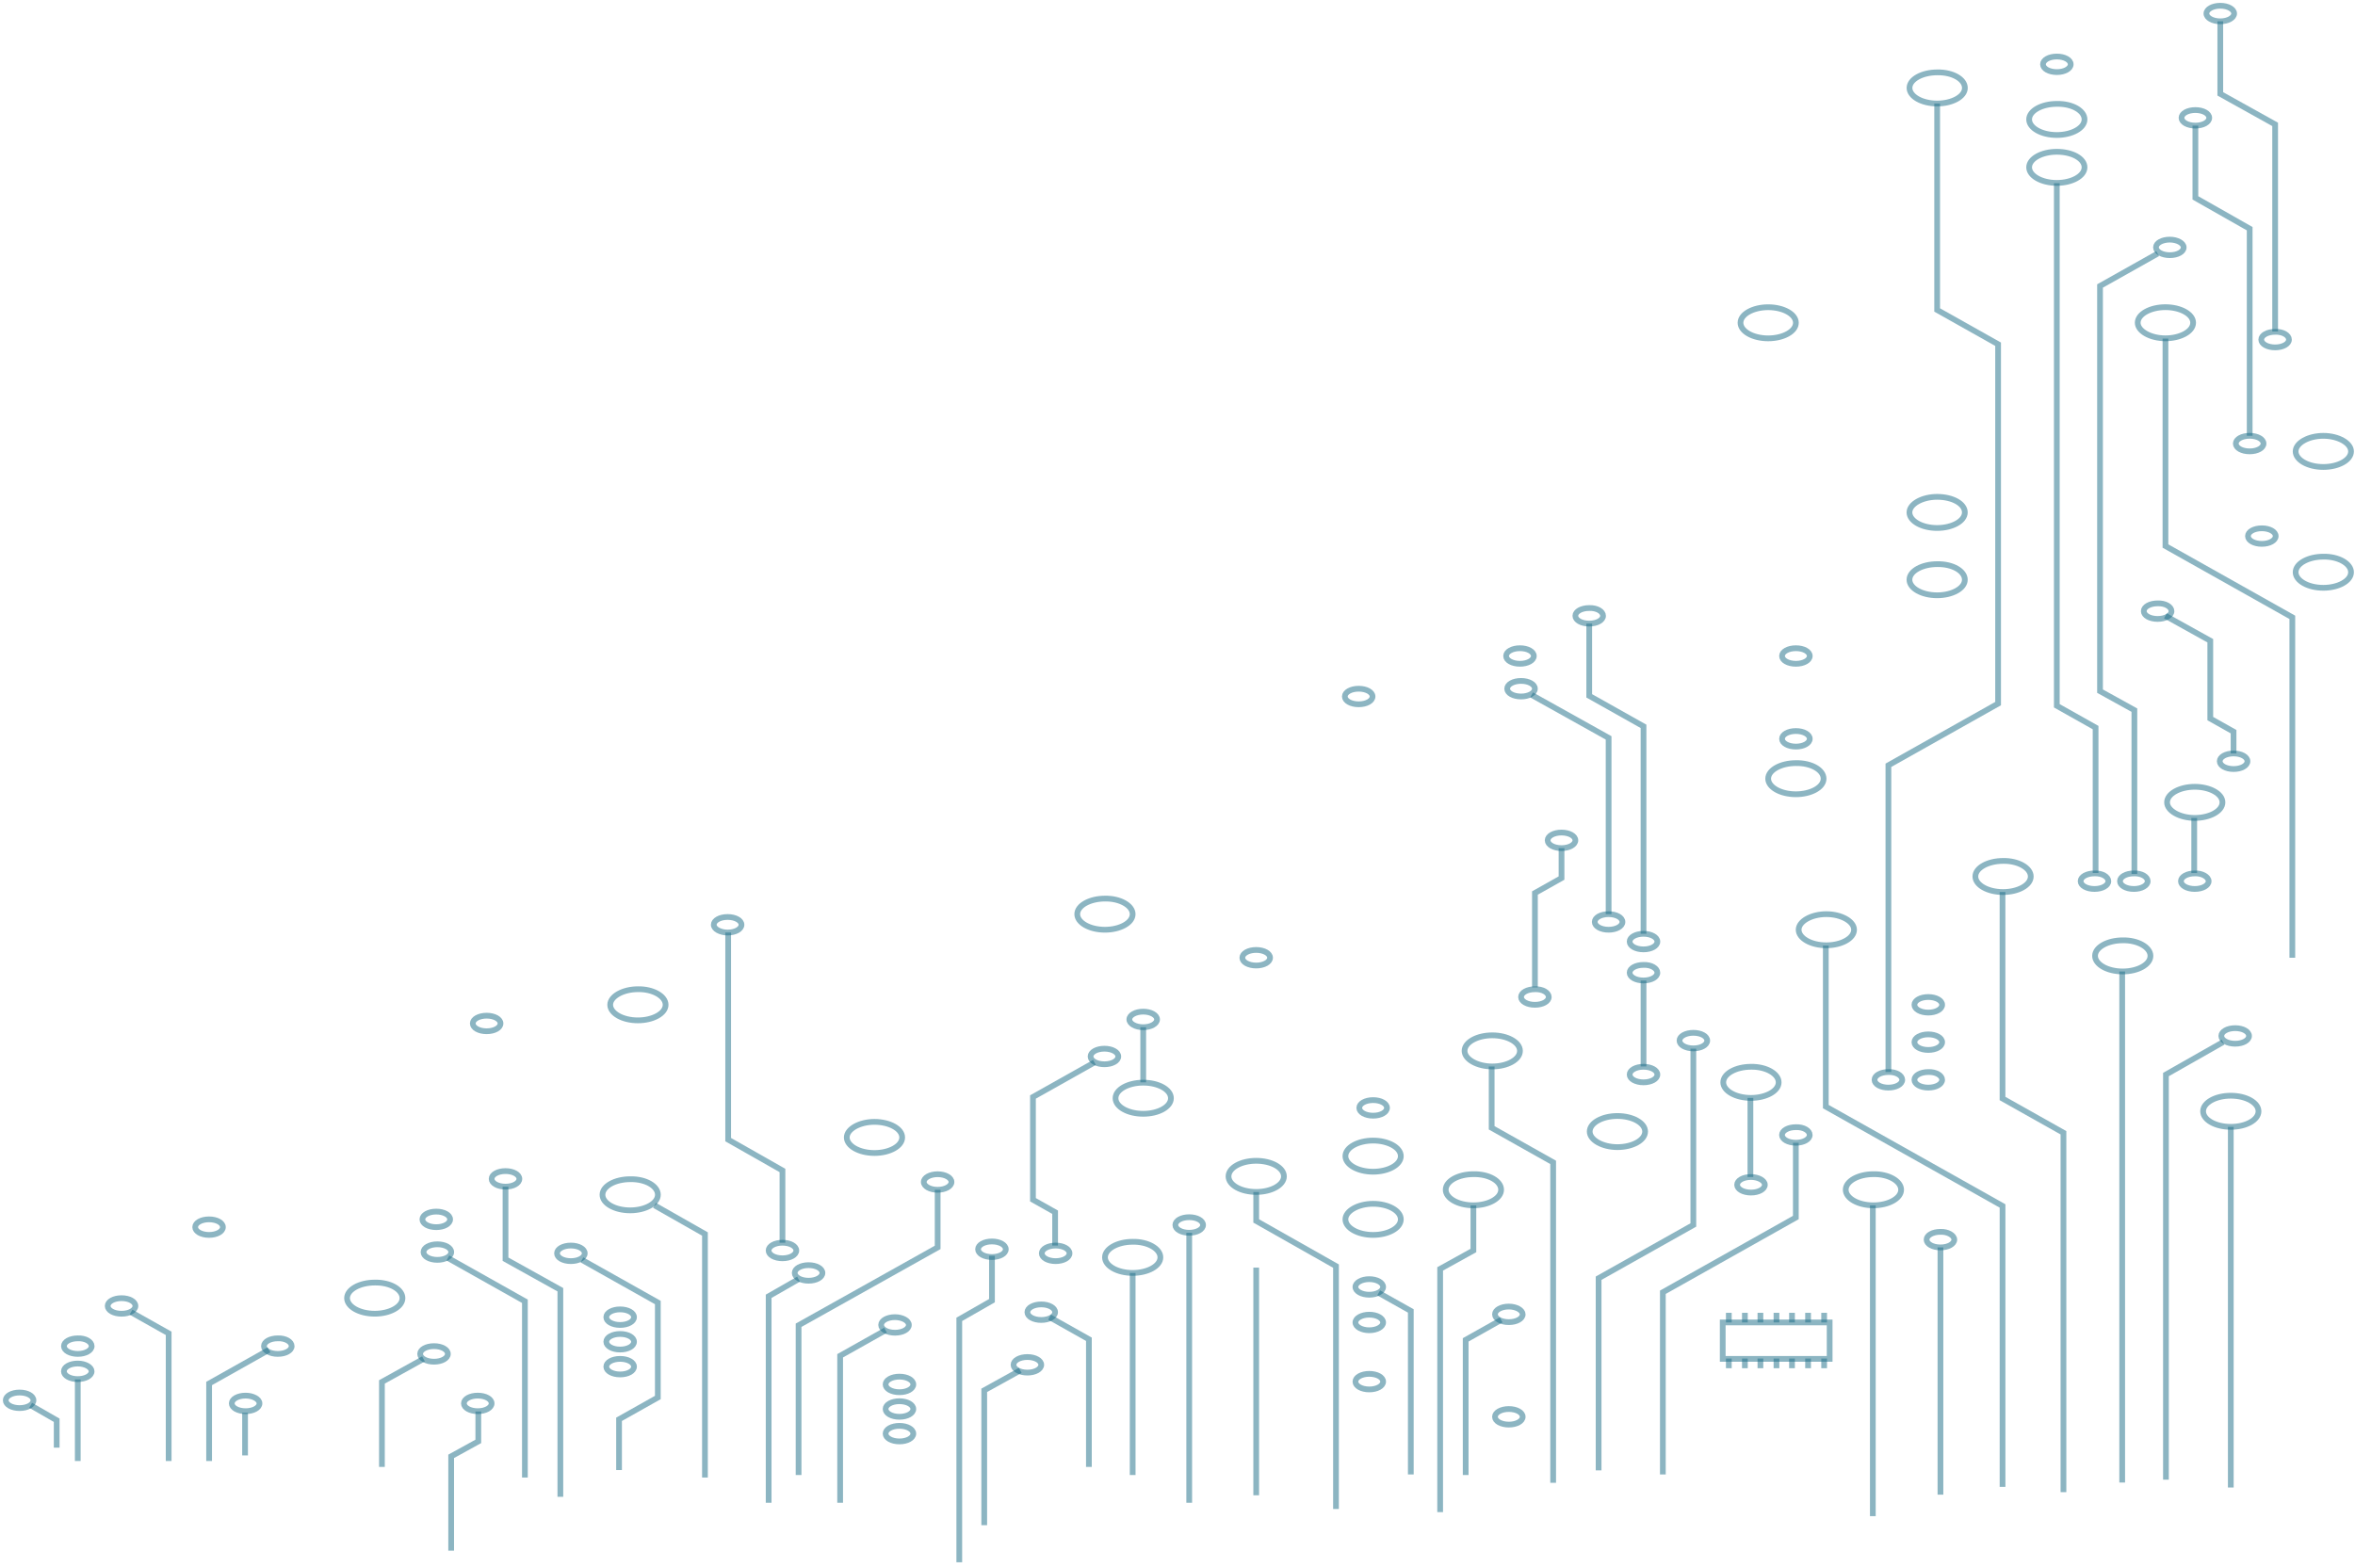 <svg width="410" height="273" viewBox="0 0 410 273" fill="none" xmlns="http://www.w3.org/2000/svg">
<path d="M348.637 258.929L348.637 210.011L317.867 192.71L317.867 164.672" stroke="#1B6C86" stroke-opacity="0.5" stroke-miterlimit="10"/>
<path d="M312.65 199.008L312.65 212.024C312.65 212.024 298.76 219.833 289.5 225.04L289.5 256.766" stroke="#1B6C86" stroke-opacity="0.5" stroke-miterlimit="10"/>
<path d="M326.055 209.906L326.055 264.031" stroke="#1B6C86" stroke-opacity="0.5" stroke-miterlimit="10"/>
<path d="M337.828 217.227L337.828 260.288" stroke="#1B6C86" stroke-opacity="0.5" stroke-miterlimit="10"/>
<path d="M294.807 182.625L294.807 213.321C294.807 213.321 286.222 218.148 278.313 222.595L278.313 256.057" stroke="#1B6C86" stroke-opacity="0.5" stroke-miterlimit="10"/>
<path d="M270.402 258.228L270.402 202.423L259.695 196.403L259.695 185.719" stroke="#1B6C86" stroke-opacity="0.5" stroke-miterlimit="10"/>
<path d="M256.514 209.906L256.514 217.77L250.727 220.97L250.727 263.326" stroke="#1B6C86" stroke-opacity="0.5" stroke-miterlimit="10"/>
<path d="M218.703 207.578L218.703 212.622L232.593 220.486L232.593 262.787" stroke="#1B6C86" stroke-opacity="0.5" stroke-miterlimit="10"/>
<path d="M218.703 260.394L218.703 220.75" stroke="#1B6C86" stroke-opacity="0.5" stroke-miterlimit="10"/>
<path d="M207.039 261.7L207.039 214.68" stroke="#1B6C86" stroke-opacity="0.5" stroke-miterlimit="10"/>
<path d="M322.786 161.907C322.786 163.425 320.568 164.619 317.964 164.619C315.263 164.619 313.141 163.371 313.141 161.907C313.141 160.443 315.359 159.195 317.964 159.195C320.568 159.195 322.786 160.443 322.786 161.907Z" stroke="#1B6C86" stroke-opacity="0.5" stroke-miterlimit="10"/>
<path d="M362.911 20.799C362.911 22.318 360.693 23.511 358.089 23.511C355.388 23.511 353.266 22.264 353.266 20.799C353.266 19.281 355.484 18.088 358.089 18.088C360.789 18.033 362.911 19.281 362.911 20.799Z" stroke="#1B6C86" stroke-opacity="0.5" stroke-miterlimit="10"/>
<path d="M409.31 99.651C409.31 101.169 407.091 102.363 404.487 102.363C401.786 102.363 399.664 101.115 399.664 99.651C399.664 98.132 401.883 96.939 404.487 96.939C407.091 96.885 409.31 98.132 409.31 99.651Z" stroke="#1B6C86" stroke-opacity="0.5" stroke-miterlimit="10"/>
<path d="M317.482 135.604C317.482 137.123 315.263 138.316 312.659 138.316C309.958 138.316 307.836 137.068 307.836 135.604C307.836 134.085 310.054 132.892 312.659 132.892C315.36 132.838 317.482 134.085 317.482 135.604Z" stroke="#1B6C86" stroke-opacity="0.5" stroke-miterlimit="10"/>
<path d="M115.88 174.979C115.88 176.498 113.662 177.691 111.057 177.691C108.356 177.691 106.234 176.443 106.234 174.979C106.234 173.515 108.453 172.267 111.057 172.267C113.662 172.213 115.88 173.46 115.88 174.979Z" stroke="#1B6C86" stroke-opacity="0.5" stroke-miterlimit="10"/>
<path d="M157.068 198.079C157.068 199.597 154.849 200.79 152.245 200.79C149.544 200.79 147.422 199.543 147.422 198.079C147.422 196.615 149.64 195.367 152.245 195.367C154.849 195.367 157.068 196.56 157.068 198.079Z" stroke="#1B6C86" stroke-opacity="0.5" stroke-miterlimit="10"/>
<path d="M309.661 188.487C309.661 190.005 307.443 191.198 304.839 191.198C302.138 191.198 300.016 189.951 300.016 188.487C300.016 186.968 302.234 185.775 304.839 185.775C307.443 185.721 309.661 186.968 309.661 188.487Z" stroke="#1B6C86" stroke-opacity="0.5" stroke-miterlimit="10"/>
<path d="M261.341 207.19C261.341 208.708 259.123 209.902 256.518 209.902C253.817 209.902 251.695 208.654 251.695 207.19C251.695 205.671 253.914 204.478 256.518 204.478C259.219 204.424 261.341 205.671 261.341 207.19Z" stroke="#1B6C86" stroke-opacity="0.5" stroke-miterlimit="10"/>
<path d="M218.706 207.572C221.369 207.572 223.529 206.358 223.529 204.86C223.529 203.362 221.369 202.148 218.706 202.148C216.042 202.148 213.883 203.362 213.883 204.86C213.883 206.358 216.042 207.572 218.706 207.572Z" stroke="#1B6C86" stroke-opacity="0.5" stroke-miterlimit="10"/>
<path d="M70.068 226.065C70.068 227.583 67.849 228.777 65.245 228.777C62.544 228.777 60.422 227.529 60.422 226.065C60.422 224.546 62.64 223.353 65.245 223.353C67.946 223.299 70.068 224.546 70.068 226.065Z" stroke="#1B6C86" stroke-opacity="0.5" stroke-miterlimit="10"/>
<path d="M342.075 89.235C342.075 90.754 339.857 91.947 337.253 91.947C334.552 91.947 332.43 90.699 332.43 89.235C332.43 87.771 334.648 86.523 337.253 86.523C339.953 86.523 342.075 87.717 342.075 89.235Z" stroke="#1B6C86" stroke-opacity="0.5" stroke-miterlimit="10"/>
<path d="M342.075 100.956C342.075 102.474 339.857 103.667 337.253 103.667C334.552 103.667 332.43 102.42 332.43 100.956C332.43 99.437 334.648 98.244 337.253 98.244C339.953 98.19 342.075 99.437 342.075 100.956Z" stroke="#1B6C86" stroke-opacity="0.5" stroke-miterlimit="10"/>
<path d="M312.661 56.212C312.661 57.73 310.443 58.923 307.839 58.923C305.138 58.923 303.016 57.676 303.016 56.212C303.016 54.693 305.234 53.5 307.839 53.5C310.443 53.5 312.661 54.693 312.661 56.212Z" stroke="#1B6C86" stroke-opacity="0.5" stroke-miterlimit="10"/>
<path d="M409.31 78.61C409.31 80.129 407.091 81.322 404.487 81.322C401.786 81.322 399.664 80.074 399.664 78.61C399.664 77.146 401.883 75.898 404.487 75.898C407.091 75.898 409.31 77.146 409.31 78.61Z" stroke="#1B6C86" stroke-opacity="0.5" stroke-miterlimit="10"/>
<path d="M243.88 212.344C243.88 213.863 241.662 215.056 239.057 215.056C236.356 215.056 234.234 213.809 234.234 212.344C234.234 210.88 236.453 209.633 239.057 209.633C241.662 209.633 243.88 210.826 243.88 212.344Z" stroke="#1B6C86" stroke-opacity="0.5" stroke-miterlimit="10"/>
<path d="M243.88 201.337C243.88 202.855 241.662 204.048 239.057 204.048C236.356 204.048 234.234 202.801 234.234 201.337C234.234 199.818 236.453 198.625 239.057 198.625C241.662 198.625 243.88 199.818 243.88 201.337Z" stroke="#1B6C86" stroke-opacity="0.5" stroke-miterlimit="10"/>
<path d="M202.021 218.963C202.021 220.482 199.802 221.675 197.198 221.675C194.497 221.675 192.375 220.428 192.375 218.963C192.375 217.445 194.594 216.252 197.198 216.252C199.802 216.197 202.021 217.445 202.021 218.963Z" stroke="#1B6C86" stroke-opacity="0.5" stroke-miterlimit="10"/>
<path d="M114.536 208.065C114.536 209.583 112.318 210.777 109.714 210.777C107.013 210.777 104.891 209.529 104.891 208.065C104.891 206.546 107.109 205.353 109.714 205.353C112.414 205.299 114.536 206.546 114.536 208.065Z" stroke="#1B6C86" stroke-opacity="0.5" stroke-miterlimit="10"/>
<path d="M197.193 159.198C197.193 160.716 194.974 161.909 192.37 161.909C189.669 161.909 187.547 160.662 187.547 159.198C187.547 157.679 189.765 156.486 192.37 156.486C194.974 156.432 197.193 157.679 197.193 159.198Z" stroke="#1B6C86" stroke-opacity="0.5" stroke-miterlimit="10"/>
<path d="M286.411 197.055C286.411 198.574 284.193 199.767 281.589 199.767C278.984 199.767 276.766 198.52 276.766 197.055C276.766 195.537 278.984 194.344 281.589 194.344C284.193 194.344 286.411 195.537 286.411 197.055Z" stroke="#1B6C86" stroke-opacity="0.5" stroke-miterlimit="10"/>
<path d="M386.927 139.727C386.927 141.246 384.708 142.439 382.104 142.439C379.5 142.439 377.281 141.192 377.281 139.727C377.281 138.209 379.5 137.016 382.104 137.016C384.708 137.016 386.927 138.209 386.927 139.727Z" stroke="#1B6C86" stroke-opacity="0.5" stroke-miterlimit="10"/>
<path d="M264.622 183.009C264.622 184.527 262.404 185.72 259.799 185.72C257.195 185.72 254.977 184.473 254.977 183.009C254.977 181.49 257.195 180.297 259.799 180.297C262.404 180.297 264.622 181.49 264.622 183.009Z" stroke="#1B6C86" stroke-opacity="0.5" stroke-miterlimit="10"/>
<path d="M330.982 207.19C330.982 208.708 328.763 209.902 326.159 209.902C323.458 209.902 321.336 208.654 321.336 207.19C321.336 205.671 323.554 204.478 326.159 204.478C328.763 204.424 330.982 205.671 330.982 207.19Z" stroke="#1B6C86" stroke-opacity="0.5" stroke-miterlimit="10"/>
<path d="M338.12 174.981C338.12 175.74 337.059 176.337 335.708 176.337C334.358 176.337 333.297 175.74 333.297 174.981C333.297 174.222 334.358 173.625 335.708 173.625C337.059 173.625 338.12 174.222 338.12 174.981Z" stroke="#1B6C86" stroke-opacity="0.5" stroke-miterlimit="10"/>
<path d="M360.503 11.2C360.503 11.959 359.442 12.555 358.091 12.555C356.741 12.555 355.68 11.959 355.68 11.2C355.68 10.44 356.741 9.844 358.091 9.844C359.442 9.844 360.503 10.44 360.503 11.2Z" stroke="#1B6C86" stroke-opacity="0.5" stroke-miterlimit="10"/>
<path d="M396.19 93.356C396.19 94.115 395.129 94.712 393.779 94.712C392.428 94.712 391.367 94.115 391.367 93.356C391.367 92.597 392.428 92 393.779 92C395.129 92 396.19 92.597 396.19 93.356Z" stroke="#1B6C86" stroke-opacity="0.5" stroke-miterlimit="10"/>
<path d="M315.073 128.661C315.073 129.42 314.012 130.016 312.661 130.016C311.311 130.016 310.25 129.42 310.25 128.661C310.25 127.901 311.311 127.305 312.661 127.305C314.012 127.305 315.073 127.901 315.073 128.661Z" stroke="#1B6C86" stroke-opacity="0.5" stroke-miterlimit="10"/>
<path d="M315.073 114.239C315.073 114.998 314.012 115.594 312.661 115.594C311.311 115.594 310.25 114.998 310.25 114.239C310.25 113.479 311.311 112.883 312.661 112.883C314.012 112.883 315.073 113.479 315.073 114.239Z" stroke="#1B6C86" stroke-opacity="0.5" stroke-miterlimit="10"/>
<path d="M221.112 166.786C221.112 167.545 220.051 168.141 218.701 168.141C217.35 168.141 216.289 167.545 216.289 166.786C216.289 166.026 217.35 165.43 218.701 165.43C220.051 165.43 221.112 166.026 221.112 166.786Z" stroke="#1B6C86" stroke-opacity="0.5" stroke-miterlimit="10"/>
<path d="M38.807 213.7C38.807 214.459 37.746 215.055 36.396 215.055C35.045 215.055 33.984 214.459 33.984 213.7C33.984 212.94 35.045 212.344 36.396 212.344C37.746 212.344 38.807 212.94 38.807 213.7Z" stroke="#1B6C86" stroke-opacity="0.5" stroke-miterlimit="10"/>
<path d="M87.135 178.231C87.135 178.99 86.074 179.587 84.724 179.587C83.374 179.587 82.312 178.99 82.312 178.231C82.312 177.472 83.374 176.875 84.724 176.875C86.074 176.875 87.135 177.472 87.135 178.231Z" stroke="#1B6C86" stroke-opacity="0.5" stroke-miterlimit="10"/>
<path d="M238.956 121.293C238.956 122.053 237.895 122.649 236.544 122.649C235.194 122.649 234.133 122.053 234.133 121.293C234.133 120.534 235.194 119.937 236.544 119.937C237.895 119.937 238.956 120.534 238.956 121.293Z" stroke="#1B6C86" stroke-opacity="0.5" stroke-miterlimit="10"/>
<path d="M378.049 106.429C378.049 107.189 376.988 107.785 375.638 107.785C374.288 107.785 373.227 107.189 373.227 106.429C373.227 105.67 374.288 105.073 375.638 105.073C376.988 105.019 378.049 105.67 378.049 106.429Z" stroke="#1B6C86" stroke-opacity="0.5" stroke-miterlimit="10"/>
<path d="M373.909 153.453C373.909 154.212 372.848 154.809 371.497 154.809C370.147 154.809 369.086 154.212 369.086 153.453C369.086 152.693 370.147 152.097 371.497 152.097C372.848 152.043 373.909 152.693 373.909 153.453Z" stroke="#1B6C86" stroke-opacity="0.5" stroke-miterlimit="10"/>
<path d="M367.057 153.453C367.057 154.212 365.996 154.809 364.646 154.809C363.295 154.809 362.234 154.212 362.234 153.453C362.234 152.693 363.295 152.097 364.646 152.097C365.996 152.043 367.057 152.693 367.057 153.453Z" stroke="#1B6C86" stroke-opacity="0.5" stroke-miterlimit="10"/>
<path d="M384.518 153.453C384.518 154.212 383.457 154.809 382.107 154.809C380.756 154.809 379.695 154.212 379.695 153.453C379.695 152.693 380.756 152.097 382.107 152.097C383.361 152.043 384.518 152.693 384.518 153.453Z" stroke="#1B6C86" stroke-opacity="0.5" stroke-miterlimit="10"/>
<path d="M297.221 181.215C297.221 181.974 296.16 182.571 294.81 182.571C293.459 182.571 292.398 181.974 292.398 181.215C292.398 180.456 293.459 179.859 294.81 179.859C296.16 179.859 297.221 180.456 297.221 181.215Z" stroke="#1B6C86" stroke-opacity="0.5" stroke-miterlimit="10"/>
<path d="M209.448 213.325C209.448 214.084 208.387 214.68 207.036 214.68C205.686 214.68 204.625 214.084 204.625 213.325C204.625 212.565 205.686 211.969 207.036 211.969C208.387 211.969 209.448 212.565 209.448 213.325Z" stroke="#1B6C86" stroke-opacity="0.5" stroke-miterlimit="10"/>
<path d="M175.104 217.551C175.104 218.31 174.043 218.907 172.693 218.907C171.342 218.907 170.281 218.31 170.281 217.551C170.281 216.792 171.342 216.195 172.693 216.195C174.043 216.195 175.104 216.792 175.104 217.551Z" stroke="#1B6C86" stroke-opacity="0.5" stroke-miterlimit="10"/>
<path d="M143.182 221.676C143.182 222.435 142.121 223.032 140.771 223.032C139.42 223.032 138.359 222.435 138.359 221.676C138.359 220.917 139.42 220.32 140.771 220.32C142.121 220.32 143.182 220.917 143.182 221.676Z" stroke="#1B6C86" stroke-opacity="0.5" stroke-miterlimit="10"/>
<path d="M77.971 235.778C77.971 236.537 76.91 237.134 75.56 237.134C74.21 237.134 73.148 236.537 73.148 235.778C73.148 235.018 74.21 234.422 75.56 234.422C76.91 234.422 77.971 235.018 77.971 235.778Z" stroke="#1B6C86" stroke-opacity="0.5" stroke-miterlimit="10"/>
<path d="M50.776 234.421C50.776 235.181 49.715 235.777 48.365 235.777C47.014 235.777 45.953 235.181 45.953 234.421C45.953 233.662 47.014 233.066 48.365 233.066C49.715 233.011 50.776 233.662 50.776 234.421Z" stroke="#1B6C86" stroke-opacity="0.5" stroke-miterlimit="10"/>
<path d="M15.948 238.809C15.948 239.568 14.887 240.165 13.536 240.165C12.186 240.165 11.125 239.568 11.125 238.809C11.125 238.05 12.186 237.453 13.536 237.453C14.887 237.453 15.948 238.104 15.948 238.809Z" stroke="#1B6C86" stroke-opacity="0.5" stroke-miterlimit="10"/>
<path d="M15.956 234.421C15.956 235.181 14.895 235.777 13.544 235.777C12.194 235.777 11.133 235.181 11.133 234.421C11.133 233.662 12.194 233.066 13.544 233.066C14.895 233.011 15.956 233.662 15.956 234.421Z" stroke="#1B6C86" stroke-opacity="0.5" stroke-miterlimit="10"/>
<path d="M5.823 243.856C5.823 244.615 4.762 245.212 3.411 245.212C2.061 245.212 1 244.615 1 243.856C1 243.097 2.061 242.5 3.411 242.5C4.762 242.5 5.823 243.097 5.823 243.856Z" stroke="#1B6C86" stroke-opacity="0.5" stroke-miterlimit="10"/>
<path d="M158.229 230.731C158.229 231.49 157.168 232.087 155.818 232.087C154.467 232.087 153.406 231.49 153.406 230.731C153.406 229.972 154.467 229.375 155.818 229.375C157.072 229.375 158.229 229.972 158.229 230.731Z" stroke="#1B6C86" stroke-opacity="0.5" stroke-miterlimit="10"/>
<path d="M163.24 207.196C164.571 207.196 165.651 206.589 165.651 205.84C165.651 205.091 164.571 204.484 163.24 204.484C161.908 204.484 160.828 205.091 160.828 205.84C160.828 206.589 161.908 207.196 163.24 207.196Z" stroke="#1B6C86" stroke-opacity="0.5" stroke-miterlimit="10"/>
<path d="M101.799 218.262C101.799 219.021 100.738 219.618 99.388 219.618C98.038 219.618 96.977 219.021 96.977 218.262C96.977 217.503 98.038 216.906 99.388 216.906C100.738 216.906 101.799 217.503 101.799 218.262Z" stroke="#1B6C86" stroke-opacity="0.5" stroke-miterlimit="10"/>
<path d="M183.69 228.512C183.69 229.271 182.629 229.868 181.279 229.868C179.928 229.868 178.867 229.271 178.867 228.512C178.867 227.753 179.928 227.156 181.279 227.156C182.629 227.156 183.69 227.753 183.69 228.512Z" stroke="#1B6C86" stroke-opacity="0.5" stroke-miterlimit="10"/>
<path d="M110.378 229.379C110.378 230.139 109.317 230.735 107.966 230.735C106.616 230.735 105.555 230.139 105.555 229.379C105.555 228.62 106.616 228.023 107.966 228.023C109.317 228.023 110.378 228.62 110.378 229.379Z" stroke="#1B6C86" stroke-opacity="0.5" stroke-miterlimit="10"/>
<path d="M23.573 227.426C23.573 228.185 22.512 228.782 21.161 228.782C19.811 228.782 18.75 228.185 18.75 227.426C18.75 226.667 19.811 226.07 21.161 226.07C22.512 226.07 23.573 226.667 23.573 227.426Z" stroke="#1B6C86" stroke-opacity="0.5" stroke-miterlimit="10"/>
<path d="M45.174 244.395C45.174 245.154 44.113 245.751 42.763 245.751C41.413 245.751 40.352 245.154 40.352 244.395C40.352 243.636 41.413 243.039 42.763 243.039C44.017 243.039 45.174 243.636 45.174 244.395Z" stroke="#1B6C86" stroke-opacity="0.5" stroke-miterlimit="10"/>
<path d="M110.378 233.661C110.378 234.42 109.317 235.016 107.966 235.016C106.616 235.016 105.555 234.42 105.555 233.661C105.555 232.901 106.616 232.305 107.966 232.305C109.317 232.305 110.378 232.901 110.378 233.661Z" stroke="#1B6C86" stroke-opacity="0.5" stroke-miterlimit="10"/>
<path d="M110.378 237.996C110.378 238.756 109.317 239.352 107.966 239.352C106.616 239.352 105.555 238.756 105.555 237.996C105.555 237.237 106.616 236.641 107.966 236.641C109.317 236.641 110.378 237.237 110.378 237.996Z" stroke="#1B6C86" stroke-opacity="0.5" stroke-miterlimit="10"/>
<path d="M154.18 249.661C154.18 248.901 155.241 248.305 156.591 248.305C157.942 248.305 159.003 248.901 159.003 249.661C159.003 250.42 157.942 251.016 156.591 251.016C155.241 251.016 154.18 250.42 154.18 249.661Z" stroke="#1B6C86" stroke-opacity="0.5" stroke-miterlimit="10"/>
<path d="M154.18 245.371C154.18 244.612 155.241 244.016 156.591 244.016C157.942 244.016 159.003 244.612 159.003 245.371C159.003 246.131 157.942 246.727 156.591 246.727C155.241 246.727 154.18 246.131 154.18 245.371Z" stroke="#1B6C86" stroke-opacity="0.5" stroke-miterlimit="10"/>
<path d="M154.18 241.09C154.18 240.331 155.241 239.734 156.591 239.734C157.942 239.734 159.003 240.331 159.003 241.09C159.003 241.849 157.942 242.446 156.591 242.446C155.241 242.446 154.18 241.849 154.18 241.09Z" stroke="#1B6C86" stroke-opacity="0.5" stroke-miterlimit="10"/>
<path d="M241.471 192.934C241.471 193.693 240.41 194.29 239.06 194.29C237.709 194.29 236.648 193.693 236.648 192.934C236.648 192.175 237.709 191.578 239.06 191.578C240.41 191.578 241.471 192.175 241.471 192.934Z" stroke="#1B6C86" stroke-opacity="0.5" stroke-miterlimit="10"/>
<path d="M238.388 225.469C239.72 225.469 240.799 224.862 240.799 224.114C240.799 223.365 239.72 222.758 238.388 222.758C237.056 222.758 235.977 223.365 235.977 224.114C235.977 224.862 237.056 225.469 238.388 225.469Z" stroke="#1B6C86" stroke-opacity="0.5" stroke-miterlimit="10"/>
<path d="M238.388 231.657C239.72 231.657 240.799 231.05 240.799 230.301C240.799 229.552 239.72 228.945 238.388 228.945C237.056 228.945 235.977 229.552 235.977 230.301C235.977 231.05 237.056 231.657 238.388 231.657Z" stroke="#1B6C86" stroke-opacity="0.5" stroke-miterlimit="10"/>
<path d="M240.799 240.606C240.799 241.365 239.738 241.962 238.388 241.962C237.038 241.962 235.977 241.365 235.977 240.606C235.977 239.847 237.038 239.25 238.388 239.25C239.738 239.25 240.799 239.847 240.799 240.606Z" stroke="#1B6C86" stroke-opacity="0.5" stroke-miterlimit="10"/>
<path d="M265.096 228.887C265.096 229.646 264.035 230.243 262.685 230.243C261.334 230.243 260.273 229.646 260.273 228.887C260.273 228.128 261.334 227.531 262.685 227.531C264.035 227.531 265.096 228.182 265.096 228.887Z" stroke="#1B6C86" stroke-opacity="0.5" stroke-miterlimit="10"/>
<path d="M265.096 246.731C265.096 247.49 264.035 248.087 262.685 248.087C261.334 248.087 260.273 247.49 260.273 246.731C260.273 245.972 261.334 245.375 262.685 245.375C264.035 245.375 265.096 245.972 265.096 246.731Z" stroke="#1B6C86" stroke-opacity="0.5" stroke-miterlimit="10"/>
<path d="M288.542 169.39C288.542 170.15 287.481 170.746 286.13 170.746C284.78 170.746 283.719 170.15 283.719 169.39C283.719 168.631 284.78 168.034 286.13 168.034C287.481 167.98 288.542 168.631 288.542 169.39Z" stroke="#1B6C86" stroke-opacity="0.5" stroke-miterlimit="10"/>
<path d="M282.464 160.551C282.464 161.31 281.402 161.907 280.052 161.907C278.702 161.907 277.641 161.31 277.641 160.551C277.641 159.792 278.702 159.195 280.052 159.195C281.402 159.195 282.464 159.792 282.464 160.551Z" stroke="#1B6C86" stroke-opacity="0.5" stroke-miterlimit="10"/>
<path d="M267.221 119.934C267.221 120.693 266.16 121.29 264.81 121.29C263.459 121.29 262.398 120.693 262.398 119.934C262.398 119.175 263.459 118.578 264.81 118.578C266.16 118.578 267.221 119.175 267.221 119.934Z" stroke="#1B6C86" stroke-opacity="0.5" stroke-miterlimit="10"/>
<path d="M269.635 173.625C269.635 174.384 268.574 174.98 267.224 174.98C265.874 174.98 264.813 174.384 264.813 173.625C264.813 172.865 265.874 172.269 267.224 172.269C268.574 172.215 269.635 172.865 269.635 173.625Z" stroke="#1B6C86" stroke-opacity="0.5" stroke-miterlimit="10"/>
<path d="M194.69 183.981C194.69 184.74 193.629 185.337 192.279 185.337C190.928 185.337 189.867 184.74 189.867 183.981C189.867 183.222 190.928 182.625 192.279 182.625C193.629 182.625 194.69 183.222 194.69 183.981Z" stroke="#1B6C86" stroke-opacity="0.5" stroke-miterlimit="10"/>
<path d="M186.198 218.262C186.198 219.021 185.137 219.618 183.786 219.618C182.436 219.618 181.375 219.021 181.375 218.262C181.375 217.503 182.436 216.906 183.786 216.906C185.137 216.906 186.198 217.503 186.198 218.262Z" stroke="#1B6C86" stroke-opacity="0.5" stroke-miterlimit="10"/>
<path d="M340.237 215.875C340.237 216.634 339.176 217.23 337.826 217.23C336.475 217.23 335.414 216.634 335.414 215.875C335.414 215.115 336.475 214.519 337.826 214.519C339.079 214.465 340.237 215.115 340.237 215.875Z" stroke="#1B6C86" stroke-opacity="0.5" stroke-miterlimit="10"/>
<path d="M315.065 197.648C315.065 198.407 314.004 199.004 312.654 199.004C311.303 199.004 310.242 198.407 310.242 197.648C310.242 196.889 311.303 196.292 312.654 196.292C314.004 196.238 315.065 196.889 315.065 197.648Z" stroke="#1B6C86" stroke-opacity="0.5" stroke-miterlimit="10"/>
<path d="M307.253 206.325C307.253 207.084 306.192 207.68 304.841 207.68C303.491 207.68 302.43 207.084 302.43 206.325C302.43 205.565 303.491 204.969 304.841 204.969C306.095 204.969 307.253 205.565 307.253 206.325Z" stroke="#1B6C86" stroke-opacity="0.5" stroke-miterlimit="10"/>
<path d="M338.12 181.489C338.12 182.248 337.059 182.844 335.708 182.844C334.358 182.844 333.297 182.248 333.297 181.489C333.297 180.729 334.358 180.133 335.708 180.133C337.059 180.133 338.12 180.729 338.12 181.489Z" stroke="#1B6C86" stroke-opacity="0.5" stroke-miterlimit="10"/>
<path d="M338.12 188.046C338.12 188.806 337.059 189.402 335.708 189.402C334.358 189.402 333.297 188.806 333.297 188.046C333.297 187.287 334.358 186.691 335.708 186.691C337.059 186.636 338.12 187.287 338.12 188.046Z" stroke="#1B6C86" stroke-opacity="0.5" stroke-miterlimit="10"/>
<path d="M331.174 188.046C331.174 188.806 330.113 189.402 328.763 189.402C327.413 189.402 326.352 188.806 326.352 188.046C326.352 187.287 327.413 186.691 328.763 186.691C330.113 186.636 331.174 187.287 331.174 188.046Z" stroke="#1B6C86" stroke-opacity="0.5" stroke-miterlimit="10"/>
<path d="M304.742 191.195L304.742 204.971" stroke="#1B6C86" stroke-opacity="0.5" stroke-miterlimit="10"/>
<path d="M369.469 258.176L369.469 169.18" stroke="#1B6C86" stroke-opacity="0.5" stroke-miterlimit="10"/>
<path d="M374.388 166.463C374.388 167.982 372.169 169.175 369.565 169.175C366.864 169.175 364.742 167.928 364.742 166.463C364.742 164.945 366.961 163.752 369.565 163.752C372.169 163.697 374.388 164.945 374.388 166.463Z" stroke="#1B6C86" stroke-opacity="0.5" stroke-miterlimit="10"/>
<path d="M377.086 257.682L377.086 187.125L387.021 181.484" stroke="#1B6C86" stroke-opacity="0.5" stroke-miterlimit="10"/>
<path d="M348.633 155.344L348.633 191.3L359.243 197.266L359.243 259.851" stroke="#1B6C86" stroke-opacity="0.5" stroke-miterlimit="10"/>
<path d="M353.552 152.635C353.552 154.154 351.333 155.347 348.729 155.347C346.028 155.347 343.906 154.1 343.906 152.635C343.906 151.117 346.125 149.924 348.729 149.924C351.333 149.869 353.552 151.117 353.552 152.635Z" stroke="#1B6C86" stroke-opacity="0.5" stroke-miterlimit="10"/>
<path d="M388.378 196.236C391.041 196.236 393.2 195.022 393.2 193.524C393.2 192.027 391.041 190.812 388.378 190.812C385.714 190.812 383.555 192.027 383.555 193.524C383.555 195.022 385.714 196.236 388.378 196.236Z" stroke="#1B6C86" stroke-opacity="0.5" stroke-miterlimit="10"/>
<path d="M391.549 180.403C391.549 181.162 390.488 181.759 389.138 181.759C387.788 181.759 386.727 181.162 386.727 180.403C386.727 179.643 387.788 179.047 389.138 179.047C390.488 179.047 391.549 179.643 391.549 180.403Z" stroke="#1B6C86" stroke-opacity="0.5" stroke-miterlimit="10"/>
<path d="M388.375 196.242L388.375 259.044" stroke="#1B6C86" stroke-opacity="0.5" stroke-miterlimit="10"/>
<path d="M358.086 31.906L358.086 122.909L364.838 126.706L364.838 152.032" stroke="#1B6C86" stroke-opacity="0.5" stroke-miterlimit="10"/>
<path d="M362.911 29.141C362.911 30.66 360.693 31.853 358.089 31.853C355.388 31.853 353.266 30.606 353.266 29.141C353.266 27.623 355.484 26.43 358.089 26.43C360.789 26.43 362.911 27.623 362.911 29.141Z" stroke="#1B6C86" stroke-opacity="0.5" stroke-miterlimit="10"/>
<path d="M375.641 44.164L365.609 49.804L365.609 120.362L371.59 123.67L371.59 152.196" stroke="#1B6C86" stroke-opacity="0.5" stroke-miterlimit="10"/>
<path d="M337.254 18.023L337.254 53.98L347.864 59.946L347.864 122.531L328.766 133.269L328.766 186.688" stroke="#1B6C86" stroke-opacity="0.5" stroke-miterlimit="10"/>
<path d="M342.083 15.315C342.083 16.833 339.865 18.027 337.26 18.027C334.56 18.027 332.438 16.779 332.438 15.315C332.438 13.796 334.656 12.603 337.26 12.603C339.961 12.549 342.083 13.796 342.083 15.315Z" stroke="#1B6C86" stroke-opacity="0.5" stroke-miterlimit="10"/>
<path d="M381.818 56.204C381.818 57.722 379.599 58.916 376.995 58.916C374.39 58.916 372.172 57.668 372.172 56.204C372.172 54.685 374.39 53.492 376.995 53.492C379.599 53.492 381.818 54.685 381.818 56.204Z" stroke="#1B6C86" stroke-opacity="0.5" stroke-miterlimit="10"/>
<path d="M380.174 43.082C380.174 43.842 379.113 44.438 377.763 44.438C376.413 44.438 375.352 43.842 375.352 43.082C375.352 42.323 376.413 41.727 377.763 41.727C379.017 41.727 380.174 42.323 380.174 43.082Z" stroke="#1B6C86" stroke-opacity="0.5" stroke-miterlimit="10"/>
<path d="M377 58.969L377 95.088L399.089 107.507L399.089 166.784" stroke="#1B6C86" stroke-opacity="0.5" stroke-miterlimit="10"/>
<path d="M382.008 142.438L382.008 152.037" stroke="#1B6C86" stroke-opacity="0.5" stroke-miterlimit="10"/>
<path d="M199.034 193.962C201.697 193.962 203.857 192.748 203.857 191.251C203.857 189.753 201.697 188.539 199.034 188.539C196.37 188.539 194.211 189.753 194.211 191.251C194.211 192.748 196.37 193.962 199.034 193.962Z" stroke="#1B6C86" stroke-opacity="0.5" stroke-miterlimit="10"/>
<path d="M199.029 178.884C200.36 178.884 201.44 178.277 201.44 177.528C201.44 176.779 200.36 176.172 199.029 176.172C197.697 176.172 196.617 176.779 196.617 177.528C196.617 178.277 197.697 178.884 199.029 178.884Z" stroke="#1B6C86" stroke-opacity="0.5" stroke-miterlimit="10"/>
<path d="M283.719 187.129C283.719 186.37 284.78 185.773 286.13 185.773C287.481 185.773 288.542 186.37 288.542 187.129C288.542 187.889 287.481 188.485 286.13 188.485C284.78 188.485 283.719 187.889 283.719 187.129Z" stroke="#1B6C86" stroke-opacity="0.5" stroke-miterlimit="10"/>
<path d="M269.445 146.34C269.445 145.581 270.506 144.984 271.857 144.984C273.207 144.984 274.268 145.581 274.268 146.34C274.268 147.099 273.207 147.696 271.857 147.696C270.506 147.696 269.445 147.099 269.445 146.34Z" stroke="#1B6C86" stroke-opacity="0.5" stroke-miterlimit="10"/>
<path d="M262.211 114.239C262.211 113.479 263.272 112.883 264.622 112.883C265.973 112.883 267.034 113.479 267.034 114.239C267.034 114.998 265.973 115.594 264.622 115.594C263.272 115.594 262.211 114.998 262.211 114.239Z" stroke="#1B6C86" stroke-opacity="0.5" stroke-miterlimit="10"/>
<path d="M386.453 132.567C386.453 131.808 387.514 131.211 388.865 131.211C390.215 131.211 391.276 131.808 391.276 132.567C391.276 133.326 390.215 133.923 388.865 133.923C387.514 133.923 386.453 133.326 386.453 132.567Z" stroke="#1B6C86" stroke-opacity="0.5" stroke-miterlimit="10"/>
<path d="M199.031 188.482L199.031 178.883" stroke="#1B6C86" stroke-opacity="0.5" stroke-miterlimit="10"/>
<path d="M197.195 221.672L197.195 256.869" stroke="#1B6C86" stroke-opacity="0.5" stroke-miterlimit="10"/>
<path d="M279.089 107.242C279.089 108.001 278.027 108.598 276.677 108.598C275.327 108.598 274.266 108.001 274.266 107.242C274.266 106.483 275.327 105.886 276.677 105.886C278.027 105.832 279.089 106.483 279.089 107.242Z" stroke="#1B6C86" stroke-opacity="0.5" stroke-miterlimit="10"/>
<path d="M288.542 163.973C288.542 164.732 287.481 165.329 286.13 165.329C284.78 165.329 283.719 164.732 283.719 163.973C283.719 163.214 284.78 162.617 286.13 162.617C287.481 162.617 288.542 163.214 288.542 163.973Z" stroke="#1B6C86" stroke-opacity="0.5" stroke-miterlimit="10"/>
<path d="M276.68 108.594L276.68 121.176L286.133 126.491L286.133 162.61" stroke="#1B6C86" stroke-opacity="0.5" stroke-miterlimit="10"/>
<path d="M133.813 217.77C133.813 217.011 134.874 216.414 136.224 216.414C137.574 216.414 138.635 217.011 138.635 217.77C138.635 218.529 137.574 219.126 136.224 219.126C134.874 219.126 133.813 218.529 133.813 217.77Z" stroke="#1B6C86" stroke-opacity="0.5" stroke-miterlimit="10"/>
<path d="M124.266 161.043C124.266 160.284 125.327 159.687 126.677 159.687C128.027 159.687 129.089 160.284 129.089 161.043C129.089 161.803 128.027 162.399 126.677 162.399C125.423 162.399 124.266 161.803 124.266 161.043Z" stroke="#1B6C86" stroke-opacity="0.5" stroke-miterlimit="10"/>
<path d="M136.226 216.415L136.226 203.832L126.773 198.463L126.773 162.398" stroke="#1B6C86" stroke-opacity="0.5" stroke-miterlimit="10"/>
<path d="M384.62 20.52C384.62 21.279 383.559 21.876 382.208 21.876C380.858 21.876 379.797 21.279 379.797 20.52C379.797 19.761 380.858 19.164 382.208 19.164C383.559 19.164 384.62 19.761 384.62 20.52Z" stroke="#1B6C86" stroke-opacity="0.5" stroke-miterlimit="10"/>
<path d="M394.073 77.246C394.073 78.006 393.012 78.602 391.661 78.602C390.311 78.602 389.25 78.006 389.25 77.246C389.25 76.487 390.311 75.891 391.661 75.891C393.012 75.891 394.073 76.487 394.073 77.246Z" stroke="#1B6C86" stroke-opacity="0.5" stroke-miterlimit="10"/>
<path d="M382.211 21.875L382.211 34.457L391.664 39.826L391.664 75.891" stroke="#1B6C86" stroke-opacity="0.5" stroke-miterlimit="10"/>
<path d="M386.544 3.712C387.876 3.712 388.956 3.105 388.956 2.356C388.956 1.607 387.876 1 386.544 1C385.212 1 384.133 1.607 384.133 2.356C384.133 3.105 385.212 3.712 386.544 3.712Z" stroke="#1B6C86" stroke-opacity="0.5" stroke-miterlimit="10"/>
<path d="M398.503 59.14C398.503 59.9 397.442 60.496 396.091 60.496C394.741 60.496 393.68 59.9 393.68 59.14C393.68 58.381 394.741 57.784 396.091 57.784C397.442 57.73 398.503 58.381 398.503 59.14Z" stroke="#1B6C86" stroke-opacity="0.5" stroke-miterlimit="10"/>
<path d="M386.547 3.711L386.547 16.347L396.096 21.662L396.096 57.727" stroke="#1B6C86" stroke-opacity="0.5" stroke-miterlimit="10"/>
<path d="M286.133 170.75L286.133 185.718" stroke="#1B6C86" stroke-opacity="0.5" stroke-miterlimit="10"/>
<path d="M266.648 121.016L280.056 128.5L280.056 159.196" stroke="#1B6C86" stroke-opacity="0.5" stroke-miterlimit="10"/>
<path d="M271.857 147.703L271.857 152.91L267.227 155.513L267.227 171.945" stroke="#1B6C86" stroke-opacity="0.5" stroke-miterlimit="10"/>
<path d="M90.417 205.293C90.417 206.053 89.356 206.649 88.005 206.649C86.655 206.649 85.594 206.053 85.594 205.293C85.594 204.534 86.655 203.937 88.005 203.937C89.356 203.937 90.417 204.534 90.417 205.293Z" stroke="#1B6C86" stroke-opacity="0.5" stroke-miterlimit="10"/>
<path d="M78.557 218.043C78.557 218.803 77.496 219.399 76.146 219.399C74.795 219.399 73.734 218.803 73.734 218.043C73.734 217.284 74.795 216.687 76.146 216.687C77.496 216.687 78.557 217.284 78.557 218.043Z" stroke="#1B6C86" stroke-opacity="0.5" stroke-miterlimit="10"/>
<path d="M80.766 244.395C80.766 243.636 81.827 243.039 83.177 243.039C84.528 243.039 85.588 243.636 85.588 244.395C85.588 245.154 84.528 245.751 83.177 245.751C81.827 245.751 80.766 245.154 80.766 244.395Z" stroke="#1B6C86" stroke-opacity="0.5" stroke-miterlimit="10"/>
<path d="M73.539 212.348C73.539 211.589 74.6 210.992 75.951 210.992C77.301 210.992 78.362 211.589 78.362 212.348C78.362 213.107 77.301 213.704 75.951 213.704C74.6 213.704 73.539 213.107 73.539 212.348Z" stroke="#1B6C86" stroke-opacity="0.5" stroke-miterlimit="10"/>
<path d="M88.008 206.648L88.008 219.285L97.557 224.6L97.557 260.665" stroke="#1B6C86" stroke-opacity="0.5" stroke-miterlimit="10"/>
<path d="M77.977 219.07L91.384 226.609L91.384 257.305" stroke="#1B6C86" stroke-opacity="0.5" stroke-miterlimit="10"/>
<path d="M83.273 245.805L83.273 251.011L78.547 253.614L78.547 270.047" stroke="#1B6C86" stroke-opacity="0.5" stroke-miterlimit="10"/>
<path d="M190.543 185.016C186.299 187.402 179.836 191.035 179.836 191.035L179.836 208.932L183.694 211.102L183.694 216.905" stroke="#1B6C86" stroke-opacity="0.5" stroke-miterlimit="10"/>
<path d="M376.992 107.242L384.805 111.581L384.805 125.139L388.856 127.417L388.856 131.213" stroke="#1B6C86" stroke-opacity="0.5" stroke-miterlimit="10"/>
<path d="M261.345 229.859L255.172 233.33L255.172 256.867" stroke="#1B6C86" stroke-opacity="0.5" stroke-miterlimit="10"/>
<path d="M172.699 218.695L172.699 226.505L167.008 229.759L167.008 272.061" stroke="#1B6C86" stroke-opacity="0.5" stroke-miterlimit="10"/>
<path d="M181.276 237.676C181.276 238.435 180.215 239.032 178.865 239.032C177.514 239.032 176.453 238.435 176.453 237.676C176.453 236.917 177.514 236.32 178.865 236.32C180.215 236.32 181.276 236.917 181.276 237.676Z" stroke="#1B6C86" stroke-opacity="0.5" stroke-miterlimit="10"/>
<path d="M177.621 238.648L171.352 242.119L171.352 265.602" stroke="#1B6C86" stroke-opacity="0.5" stroke-miterlimit="10"/>
<path d="M240.023 225.148L245.618 228.294L245.618 256.766" stroke="#1B6C86" stroke-opacity="0.5" stroke-miterlimit="10"/>
<path d="M318.538 230.297L299.922 230.297L299.922 236.642L318.538 236.642L318.538 230.297Z" stroke="#1B6C86" stroke-opacity="0.5" stroke-miterlimit="10"/>
<path d="M317.578 230.298L317.578 228.617" stroke="#1B6C86" stroke-opacity="0.5" stroke-miterlimit="10"/>
<path d="M314.781 230.298L314.781 228.617" stroke="#1B6C86" stroke-opacity="0.5" stroke-miterlimit="10"/>
<path d="M311.984 230.298L311.984 228.617" stroke="#1B6C86" stroke-opacity="0.5" stroke-miterlimit="10"/>
<path d="M309.281 230.298L309.281 228.617" stroke="#1B6C86" stroke-opacity="0.5" stroke-miterlimit="10"/>
<path d="M306.484 230.298L306.484 228.617" stroke="#1B6C86" stroke-opacity="0.5" stroke-miterlimit="10"/>
<path d="M303.781 230.298L303.781 228.617" stroke="#1B6C86" stroke-opacity="0.5" stroke-miterlimit="10"/>
<path d="M300.984 230.298L300.984 228.617" stroke="#1B6C86" stroke-opacity="0.5" stroke-miterlimit="10"/>
<path d="M317.578 238.267L317.578 236.586" stroke="#1B6C86" stroke-opacity="0.5" stroke-miterlimit="10"/>
<path d="M314.781 238.267L314.781 236.586" stroke="#1B6C86" stroke-opacity="0.5" stroke-miterlimit="10"/>
<path d="M311.984 238.267L311.984 236.586" stroke="#1B6C86" stroke-opacity="0.5" stroke-miterlimit="10"/>
<path d="M309.281 238.267L309.281 236.586" stroke="#1B6C86" stroke-opacity="0.5" stroke-miterlimit="10"/>
<path d="M306.484 238.267L306.484 236.586" stroke="#1B6C86" stroke-opacity="0.5" stroke-miterlimit="10"/>
<path d="M303.781 238.267L303.781 236.586" stroke="#1B6C86" stroke-opacity="0.5" stroke-miterlimit="10"/>
<path d="M300.984 238.267L300.984 236.586" stroke="#1B6C86" stroke-opacity="0.5" stroke-miterlimit="10"/>
<path d="M182.727 229.375L189.575 233.226L189.575 255.461" stroke="#1B6C86" stroke-opacity="0.5" stroke-miterlimit="10"/>
<path d="M163.242 207.195L163.242 217.228L139.031 230.787L139.031 256.873" stroke="#1B6C86" stroke-opacity="0.5" stroke-miterlimit="10"/>
<path d="M154.175 231.656L146.266 236.103L146.266 261.701" stroke="#1B6C86" stroke-opacity="0.5" stroke-miterlimit="10"/>
<path d="M139.029 222.758L133.82 225.741L133.82 261.697" stroke="#1B6C86" stroke-opacity="0.5" stroke-miterlimit="10"/>
<path d="M113.953 209.906L122.731 214.896L122.731 257.306" stroke="#1B6C86" stroke-opacity="0.5" stroke-miterlimit="10"/>
<path d="M101.312 219.398L114.527 226.828L114.527 243.369L107.775 247.166L107.775 256.006" stroke="#1B6C86" stroke-opacity="0.5" stroke-miterlimit="10"/>
<path d="M73.727 236.641L66.492 240.654L66.492 255.46" stroke="#1B6C86" stroke-opacity="0.5" stroke-miterlimit="10"/>
<path d="M22.805 228.508L29.364 232.196L29.364 254.431" stroke="#1B6C86" stroke-opacity="0.5" stroke-miterlimit="10"/>
<path d="M46.824 235.07L36.406 240.927L36.406 254.432" stroke="#1B6C86" stroke-opacity="0.5" stroke-miterlimit="10"/>
<path d="M42.664 246.023L42.664 253.453" stroke="#1B6C86" stroke-opacity="0.5" stroke-miterlimit="10"/>
<path d="M5.336 244.727L9.869 247.33L9.869 252.102" stroke="#1B6C86" stroke-opacity="0.5" stroke-miterlimit="10"/>
<path d="M13.539 240.219L13.539 254.428" stroke="#1B6C86" stroke-opacity="0.5" stroke-miterlimit="10"/>
</svg>
